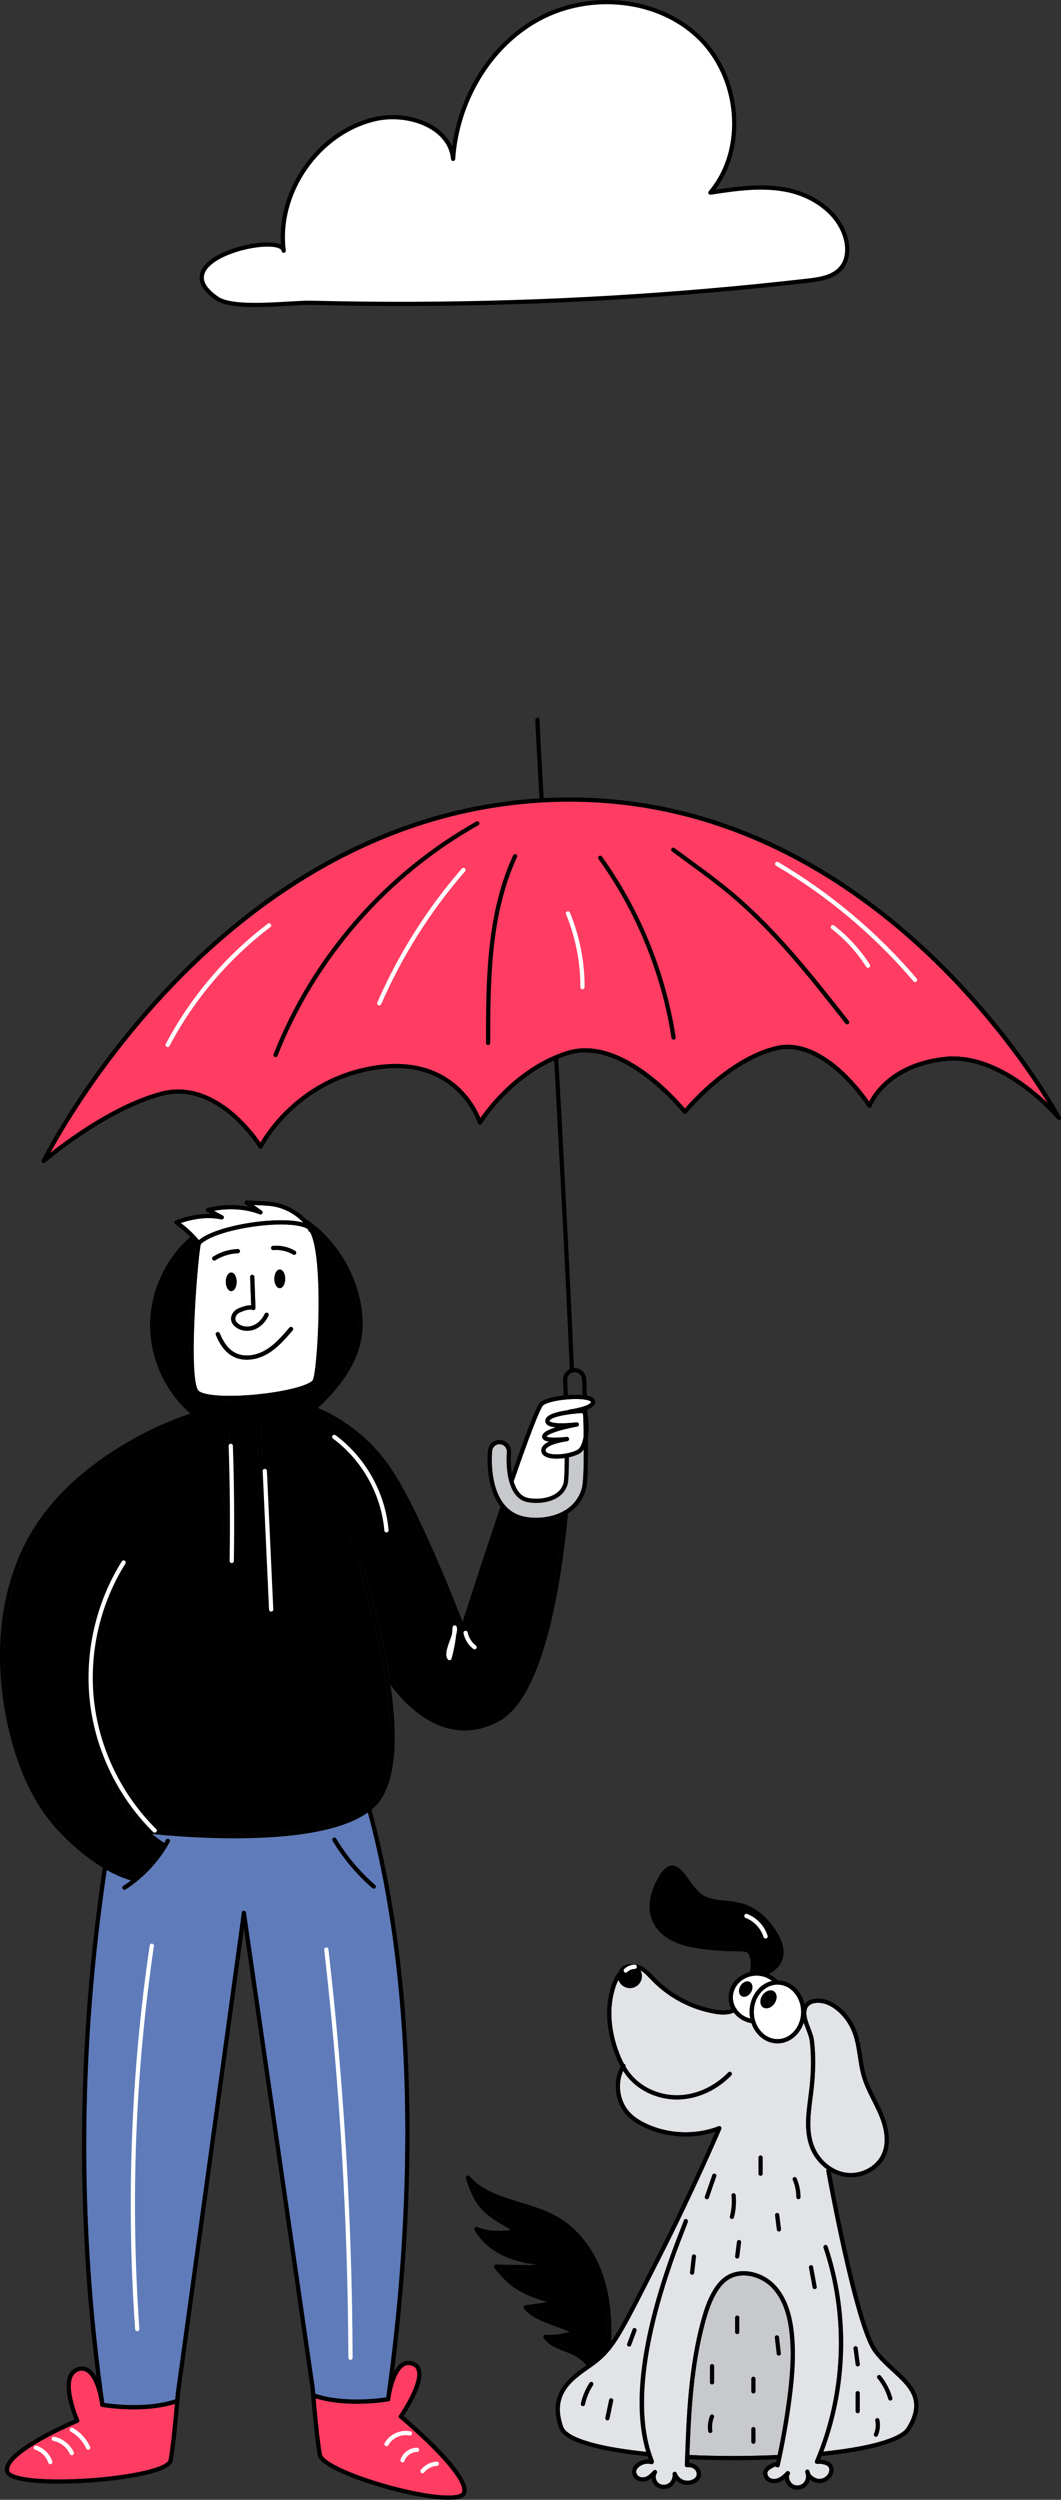 <svg xmlns="http://www.w3.org/2000/svg" id="Layer_2" data-name="Layer 2" viewBox="0 0 501.84 1181.84"><rect x="0" y="0" width="501.84" height="1181.84" fill="#333333" stroke="none"/><defs><style>      .cls-1 {        fill: #ff3c62;      }      .cls-2, .cls-3 {        fill: #fff;      }      .cls-4 {        fill: #e1e3e6;      }      .cls-5 {        fill: #c8c9cc;      }      .cls-6 {        fill: #5f7bba;      }      .cls-3, .cls-7 {        stroke: #000;      }      .cls-3, .cls-7, .cls-8 {        stroke-linecap: round;        stroke-linejoin: round;        stroke-width: 2px;      }      .cls-7, .cls-8 {        fill: none;      }      .cls-8 {        stroke: #fff;      }    </style></defs><g id="Layer_4" data-name="Layer 4"><path class="cls-3" d="m382.23,132.68c5.85-.67,12.34-1.72,15.93-6.39,2.89-3.75,3.09-9.01,1.86-13.58-3.21-11.98-14.94-20.12-27.06-22.75s-24.7-.76-36.96,1.12c17.41-20.72,14-54.79-5.53-73.52-19.53-18.73-51.59-21.49-75.43-8.68-23.83,12.81-38.92,39.24-40.73,66.24-1.47-15.58-21.63-22.34-36.88-18.81-26.98,6.25-46.8,34.77-43.24,62.24-1.17-9.06-58.52,3.98-31.57,22.54,8.15,5.61,34.79,1.82,44.88,2.07,16.09.4,32.19.57,48.28.51,62.29-.23,124.56-3.89,186.44-10.99Z"></path></g><g id="Layer_3" data-name="Layer 3"><g><g><g><g><path class="cls-2" d="m146.61,582.43c-.41-.08-.73-.42-.78-.86-.01-.08-.02-.16-.04-.24h0c-.26-.27-.52-.46-.79-.6-9.5-4.75-42.46.19-50.01,7.44-1.28,4.03-6.24,63.04-1.24,69.14,2.63,3.22,20.58,3.51,37.66.61,10.76-1.83,16.13-4.18,16.67-5.68,2.6-7.14,4.83-59.12-1.47-69.81Zm-28.3,21.29c-.02-.55.41-1.01.96-1.03.55-.06,1.02.41,1.04.96l.53,14.7c.01.35-.15.67-.43.86-.29.2-.65.23-.96.1-1.65-.71-4.96.72-6.04,1.18-1.38.6-2.52,2.33-1.97,3.77.17.46.52.91,1.02,1.35,1.82,1.59,4.71,2,7.21,1.03,2.3-.89,4.31-2.89,5.53-5.48.23-.5.82-.72,1.33-.48.5.23.71.83.48,1.33-1.43,3.05-3.84,5.42-6.62,6.5-1.15.44-2.35.66-3.53.66-2.12,0-4.17-.7-5.71-2.05-.76-.66-1.29-1.38-1.58-2.15-.98-2.57.79-5.34,3.05-6.31,1.91-.83,4.22-1.67,6.18-1.53l-.49-13.41Zm-11.49,2.29c0-2.42,1.14-4.39,2.55-4.39s2.55,1.97,2.55,4.39-1.14,4.4-2.55,4.4-2.55-1.97-2.55-4.4Zm-5.48-10.06c-.33,0-.66-.16-.85-.46-.29-.47-.15-1.09.32-1.38,3.49-2.2,7.52-3.44,11.64-3.6.58-.03,1.02.41,1.04.96.02.55-.41,1.02-.96,1.04-3.78.14-7.46,1.28-10.66,3.29-.17.11-.35.15-.53.15Zm37.06,33.03c-3.37,3.94-7.19,8.41-12.1,11.21-2.63,1.5-6.07,2.65-9.59,2.65-2.33,0-4.7-.51-6.88-1.76-3.21-1.83-5.74-5.09-7.73-9.95-.21-.51.03-1.1.54-1.31.51-.21,1.1.04,1.31.55,1.82,4.44,4.06,7.37,6.87,8.98,4.75,2.72,10.6,1.32,14.49-.9,4.61-2.62,8.14-6.76,11.57-10.77.36-.42.99-.47,1.41-.11.42.36.47.99.11,1.41Zm-8.62-24.38c0-2.43,1.14-4.4,2.55-4.4s2.55,1.97,2.55,4.4-1.14,4.39-2.55,4.39-2.55-1.97-2.55-4.39Zm10.21-11.83c-.18.32-.52.49-.86.49-.17,0-.35-.05-.51-.14-2.78-1.66-6.09-2.41-9.32-2.11-.55.05-1.03-.36-1.09-.91-.05-.55.36-1.03.91-1.08,3.64-.34,7.38.51,10.52,2.38.48.28.63.9.35,1.37Z"></path><path class="cls-2" d="m143.43,578.02c-12.09-3.39-41.1,1.27-49.36,8.3-2.53-3-5.39-5.72-8.53-8.09,6.7-2.33,13.57-2.96,19.11-1.72.49.12.99-.15,1.16-.62.18-.47-.02-1-.47-1.23l-4.14-2.21c7.51-1.4,15.57-.8,21.61,1.67.47.19,1.01,0,1.26-.44.24-.44.12-1-.29-1.3l-3.77-2.71,3.61.18c1.73.08,3.53.17,5.24.43,5.56.85,10.76,3.63,14.57,7.74Z"></path></g><path d="m134.88,604.6c0,2.42-1.14,4.39-2.55,4.39s-2.55-1.97-2.55-4.39,1.14-4.4,2.55-4.4,2.55,1.97,2.55,4.4Z"></path><path d="m111.92,606.01c0,2.43-1.14,4.4-2.55,4.4s-2.55-1.97-2.55-4.4,1.14-4.39,2.55-4.39,2.55,1.97,2.55,4.39Z"></path><path class="cls-2" d="m276.07,679.04h0c-.53,3.3-1.59,5.62-2.9,6.38-1.18.69-3.08,1.32-5.22,1.73-.02,0-.04,0-.06.01-4.23.78-8.2.51-9.47-.64-.29-.26-.41-.54-.37-.92.11-1.3,2.84-3.1,10.19-4.25.01,0,.03,0,.04,0h.02c.47-.08.83-.49.83-.99s-.37-.91-.85-.98c-.05-.01-.1-.02-.16-.02h-.04s-.06,0-.09.01c-.04,0-.08,0-.11.01-6.35.62-8.86.16-9.42-.22.22-.35,1.6-1.81,9.74-3.72.02,0,.04,0,.05-.01,2.31-.54,4.22-.89,4.76-.99.53-.09.84-.58.76-1.12-.07-.53-.61-.9-1.14-.84-.62.06-2.46.27-4.65.37h-.05c-6.57.31-7.79-.7-7.97-.91-.04-.06-.06-.09-.04-.19.35-1.76,8.22-3.31,15.54-3.7.12.22.26.57.41,1.12.08,3.16.16,6.53.2,9.88Z"></path><path class="cls-1" d="m495.56,521.49c-9.41-9.06-28.6-24.25-49.27-21.78-23.88,2.87-32.75,16.24-35.2,21.06-4.54-6.55-23.27-31.26-44.29-26.14-20.99,5.12-38.89,24.85-42.84,29.46-4.89-5.83-31-35.1-55.87-27.17-1.82.58-3.59,1.24-5.3,1.96-.01,0-.02.01-.03.01-.07.03-.14.06-.21.09-19.43,8.23-31.72,24.39-35.31,29.6-2.9-6.86-15.26-29.81-49.14-24.89-34.32,4.97-51.16,30.11-54.92,36.49-4.28-6.19-22.95-30.57-47.24-24-21.28,5.76-43.43,22-52.13,28.85,6.31-11.56,25.71-44.69,57.55-78.05,35.81-37.52,95.09-82.95,174.84-87.59.02,0,.04-.01.06,0,.84-.06,1.69-.1,2.54-.14,3.53-.17,7.01-.25,10.46-.25,75.86,0,133.42,38.85,168.9,72.29,29.81,28.09,49.24,56.95,57.4,70.2Z"></path><g><path class="cls-2" d="m279.5,662.69c.1.42-.62,1.22-2.95,2.07-.06.01-.12.03-.18.06-3.04,1.05-6.94,1.56-6.98,1.57-.22.03-.4.12-.55.26h-.01c-4.92.68-10.33,2.03-10.87,4.69-.14.71.03,1.36.49,1.89.3.36,1.06,1.24,4.47,1.56-5.38,1.68-6.34,3.09-6.48,4.19-.07.55.11,1.09.51,1.5.27.27.78.8,2.81,1.05-2.34,1.07-3.58,2.37-3.71,3.91-.08.99.27,1.88,1.03,2.56,1.29,1.17,3.67,1.59,6.19,1.59,1.29,0,2.61-.11,3.84-.28-.04,9.16-.42,11.43-.57,11.97-2.32,7.48-12.34,7.88-16.83,6.9-3.16-.68-5.43-3.31-6.76-7.83,10.65-30.79,13.31-35.4,13.95-35.95,1.6-1.21,5.78-2.28,10.67-2.74.03,0,.06-.01.09-.01h.05c3.26-.32,6.44-.31,8.71.01.02,0,.04.01.06.01,2.67.37,3.02,1.01,3.02,1.02Z"></path><path class="cls-5" d="m276.12,685.15c.03,12.63-.5,17.23-.98,18.79-1.36,4.37-4.03,7.78-7.95,10.14-.01.01-.02.01-.03.02,0,0-.01,0-.01.01-.01,0-.01.01-.02.01-3.71,2.22-8.51,3.45-13.56,3.45-1.98,0-3.97-.2-5.76-.59-3.7-.8-6.79-2.65-9.17-5.52-.02-.02-.03-.04-.05-.06-7.39-8.96-5.87-24.8-5.8-25.47.19-1.92,1.91-3.32,3.83-3.14,1.91.21,3.32,1.93,3.12,3.86,0,.07-.65,7.39,1.18,13.89,0,.03,0,.05.02.07.01.04.02.08.04.12.15.35.51.6.92.6.45,0,.83-.29.95-.7.03-.09.07-.19.1-.28,1.33,4.52,3.6,7.15,6.76,7.83,4.49.98,14.51.58,16.83-6.9.15-.54.53-2.81.57-11.97.4-.06.8-.13,1.18-.2.28-.05.55-.11.82-.17,2.06-.44,3.85-1.07,5.07-1.8.78-.45,1.42-1.16,1.94-1.99Z"></path></g><path d="m253.57,719.57c-2.14,0-4.22-.21-6.18-.63-3.57-.77-6.62-2.42-9.11-4.92-9.2,27.21-18.35,55.81-18.45,56.1-.13.4-.5.68-.92.69h-.03c-.42,0-.79-.26-.94-.65-.19-.52-19.78-52.31-34.29-74.26-14.39-21.76-35.25-28.88-35.45-28.95-.34-.11-.6-.4-.67-.75-.07-.34.05-.71.31-.94,13.16-11.85,20.18-23.39,21.49-35.28.43-3.97.22-8.35-.62-13.03-2.5-13.93-9.83-26.57-20.38-35.39,7.46,13.22,3.48,66.26,1.63,71.36-1.23,3.41-10.59,5.67-18.22,6.97-6.94,1.18-15.73,2.06-23.31,2.06s-14.22-.92-16.23-3.37c-3.08-3.77-2.84-22.68-2.09-37.88.42-8.33,1.73-27.36,2.9-32.54-.53-.64-1.06-1.27-1.63-1.88-11.77,10.19-18.64,25.51-18.4,41.1.25,15.77,7.76,31.05,20.1,40.87.43.34.5.97.16,1.4-.2.25-.49.38-.78.38-.22,0-.44-.07-.62-.22-.01-.01-.02-.02-.03-.02-.05.03-.12.06-.18.08-14.3,4.76-27.86,11.49-40.3,20-13.86,9.48-24.79,20.22-32.5,31.94-16.38,24.89-21.07,59.45-12.88,94.83,3.88,16.74,9.64,30.13,17.59,40.91,8.88,12.03,26.03,26.56,40.42,29.91,4.97-4.1,9.27-8.99,12.7-14.45-23.37-14.8-32.41-45.24-33.07-68.96-.82-29.14,10.53-56.98,19.13-75.38.24-.5.83-.71,1.33-.48.5.24.72.83.49,1.33-8.52,18.22-19.76,45.76-18.95,74.47.56,20.16,7.27,45.27,23.91,60.94.17-.1.37-.14.58-.11.91.11,90.7,10.58,108.29-15.07,19.8-28.88-13.39-124.01-13.73-124.96-.18-.52.09-1.1.61-1.28.52-.18,1.1.09,1.28.61.81,2.31,12.26,35.1,17.55,67.88,1.15,1.84,6.34,9.74,14.34,15.98,11.99,9.36,24.31,10.71,36.61,4.03,20.24-10.99,28.39-63.57,31.5-95.28-3.74,1.84-8.27,2.84-12.96,2.84Zm-145.99,9.9c-.01.55-.45.98-1,.98h-.01c-.56,0-1-.46-.99-1.01l.86-56.98c.01-.55.46-.96,1.02-.98.55.01.99.46.98,1.01l-.86,56.98Zm15.81-13.47h-.02c-.55,0-.99-.43-1-.98l-.94-43.36c0-.56.43-1.01.98-1.03.52-.03,1.01.43,1.02.98l.94,43.37c.01.55-.43,1.01-.98,1.02Z"></path><path class="cls-1" d="m82.73,1136.49c-.6,7.05-1.8,19.98-2.98,26.49-.81,4.5-27.48,9.25-51.88,9.25-15.74,0-23.16-2.08-23.54-4.14-1.13-6.24,19.38-17.24,32.57-22.71.25-.11.44-.3.54-.55.1-.25.1-.53-.01-.78-.06-.14-5.97-13.75-3.21-20.2.59-1.36,1.51-2.26,2.83-2.74,1.43-.52,2.7-.42,3.88.31,4.19,2.58,5.93,11.84,6.38,14.74.04.3.08.6.12.9.05.37.31.69.68.81.05.02.09.03.14.04h.02c.56.1,6.88,1.18,15.01,1.18,6.01,0,13.02-.59,19.45-2.6Z"></path><g><path class="cls-6" d="m182.74,1132.99c-.02.15-.04.29-.07.42-3.66.55-20.32,2.69-33.55-1.71-.01,0-.03-.01-.04-.01-.15-1.68-.23-2.72-.23-2.78l-32.54-224.69c-.08-.55-.59-.94-1.13-.85-.55.08-.93.59-.85,1.13l.03.18s-.03.07-.03.11l-31.19,226.83c0,.05-.08,1.06-.22,2.71-.01,0-.03,0-.04.01-13.24,4.41-29.92,2.26-33.56,1.71-.03-.12-.05-.26-.07-.41-11.68-83.07-11.26-167.72,1.24-251.59,3.86,2.19,7.75,3.92,11.5,4.97-1.18.91-2.41,1.77-3.66,2.58-.47.3-.6.92-.3,1.38.19.3.51.46.84.46.19,0,.38-.06.54-.16,8.69-5.62,15.9-13.4,20.85-22.47.27-.49.09-1.1-.4-1.36-.48-.26-1.09-.09-1.35.4-.27.49-.54.97-.83,1.45-2.05-1.3-3.99-2.73-5.81-4.27,5.55.6,21.22,2.09,39.11,2.09,22.83,0,49.29-2.43,63.01-12.26,27.11,101.09,17.23,215.9,8.75,276.13Z"></path><path class="cls-1" d="m218.65,1178.01c-.21,1.14-2.66,1.83-6.55,1.83-18.42,0-58.7-13.12-59.86-19.5-1.18-6.51-2.38-19.42-2.98-26.5,6.43,2.02,13.44,2.6,19.46,2.6,7.96,0,14.17-1.03,14.97-1.17.03,0,.05-.01.06-.01.02,0,.04-.01.06-.02.04,0,.08-.02.11-.03.06-.02.11-.05.16-.08s.1-.06.14-.1c.13-.11.23-.26.29-.42.02-.05.03-.11.04-.17t.01-.02c.05-.3.09-.6.13-.91.45-2.9,2.18-12.15,6.38-14.74,1.18-.73,2.45-.83,3.88-.31,1.11.41,1.82,1.13,2.16,2.21,1.66,5.25-5.46,17.1-8.34,21.23-.3.42-.22,1.01.18,1.34,8.7,7.23,31.01,27.57,29.7,34.77Z"></path></g></g><g><path class="cls-7" d="m256.2,378.39c-1.3-23.13-2.09-37.67-1.98-38.13"></path><g><g><path class="cls-7" d="m94.17,587.58c7.77-7.77,41.74-12.52,51.28-7.75s5.96,66.19,3.58,72.75c-2.39,6.56-50.68,11.93-56.05,5.37-5.37-6.56,0-69.17,1.19-70.36Z"></path><path class="cls-7" d="m146.83,581.46c-.1-.88-.62-1.66-1.17-2.36-4.04-5.22-10.12-8.8-16.65-9.8-1.77-.27-3.56-.36-5.35-.45-2.33-.11-4.65-.23-6.98-.34,2.17,1.56,4.34,3.12,6.51,4.68-7.47-3.06-17.03-3.13-24.85-1.13,2.18,1.16,4.36,2.32,6.54,3.48-6.9-1.55-14.84-.2-21.42,2.4,3.87,2.72,7.37,5.98,10.37,9.64"></path><path class="cls-7" d="m119.31,603.69c.18,4.9.36,9.8.53,14.7-1.9-.82-4.93.37-6.83,1.19-1.9.82-3.24,3.1-2.51,5.04.26.69.75,1.27,1.3,1.76,2.2,1.91,5.51,2.26,8.23,1.21,2.72-1.05,4.83-3.35,6.07-5.99"></path><path class="cls-7" d="m103.03,630.75c1.54,3.76,3.78,7.45,7.3,9.47,4.7,2.69,10.78,1.78,15.48-.9,4.7-2.68,8.31-6.88,11.83-10.99"></path></g><ellipse cx="132.33" cy="604.6" rx="2.55" ry="4.39"></ellipse><ellipse cx="109.37" cy="606.01" rx="2.55" ry="4.39"></ellipse><path class="cls-7" d="m101.34,594.96c3.33-2.09,7.22-3.29,11.15-3.45"></path><path class="cls-7" d="m129.21,590.01c3.43-.32,6.96.48,9.92,2.25"></path><path class="cls-7" d="m91.16,585.15c-12.19,10.33-19.42,26.27-19.17,42.25.25,15.98,7.97,31.68,20.47,41.63"></path><path class="cls-7" d="m144.68,577.52c13.12,9.03,22.2,23.58,25.01,39.25.79,4.39,1.11,8.89.63,13.32-1.56,14.24-11.16,26.32-21.81,35.91,0,0,21.23,7.05,35.97,29.35,14.74,22.3,34.4,74.46,34.4,74.46,0,0,9.5-29.7,18.99-57.71"></path><path class="cls-7" d="m241.9,700.34h0c6.67-19.31,12.65-35.42,14.4-36.74,1.96-1.48,6.61-2.52,11.32-2.95,3.27-.31,6.56-.32,9,.03,2.17.3,3.66.89,3.86,1.79.31,1.4-1.48,2.47-3.7,3.26-3.19,1.12-7.26,1.65-7.26,1.65"></path><path class="cls-7" d="m91.32,668.92c-14.36,4.78-28.06,11.57-40.55,20.12-12.72,8.71-24.29,19.34-32.77,32.22-18.17,27.62-20.48,63.39-13.02,95.6,3.4,14.7,8.8,29.14,17.76,41.28s26.47,27,41.18,30.34"></path><path class="cls-7" d="m77.91,872.61c-22.18-13.58-32.59-42.6-33.32-68.59-.73-26,8.03-51.36,19.04-74.92"></path><path class="cls-7" d="m58.87,892.44c8.53-5.52,15.65-13.19,20.51-22.11"></path><path class="cls-7" d="m277.07,679.13v.02c-.52,3.22-1.6,6.09-3.39,7.13-1.34.79-3.38,1.44-5.57,1.85-5.22.97-11.33.59-11.06-2.61.25-2.96,6.64-4.47,11.03-5.16.02,0,.03-.01.05-.01h-.05c-4.45.44-10.9.74-10.65-1.25.24-1.87,6.12-3.6,10.56-4.64,2.41-.57,4.39-.93,4.84-1.01-.46.05-2.48.28-4.85.39-4.2.2-9.5,0-9.04-2.3.76-3.78,17.01-4.53,17.01-4.53.37.37.68,1.07.92,1.99.65,2.46.78,6.52.2,10.13Z"></path><path class="cls-7" d="m182.97,792.11s21.92,37.41,52.54,20.78c20.85-11.33,29.08-64.93,32.2-97.95"></path><path class="cls-7" d="m165.59,724.46s33.93,96.22,13.61,125.86c-18.14,26.46-109.23,15.5-109.23,15.5"></path><path class="cls-7" d="m20.65,548.9s80.5-163.28,238.11-170.65c157.61-7.37,242.08,150.24,242.08,150.24,0,0-26.08-31.18-54.43-27.78-28.35,3.4-35.15,22.11-35.15,22.11,0,0-20.98-32.88-44.22-27.21-23.24,5.67-43.09,30.05-43.09,30.05,0,0-28.91-36.28-55.56-27.78-26.65,8.5-41.39,32.88-41.39,32.88,0,0-9.64-31.75-48.76-26.08s-54.99,37.42-54.99,37.42c0,0-19.84-32.31-47.06-24.94-27.21,7.37-55.56,31.75-55.56,31.75Z"></path><g><path class="cls-7" d="m267.62,660.65c-.1-2.76-.2-5.51-.32-8.19-.09-2.11,1.28-3.94,3.22-4.5.34-.11.71-.17,1.08-.19,2.46-.12,4.58,1.82,4.69,4.3.05,1.11.18,4.3.33,8.61"></path><line class="cls-7" x1="268.08" y1="680.36" x2="268.08" y2="680.35"></line><path class="cls-7" d="m276.78,665.73c.03,1.06.06,2.15.09,3.27.08,3.24.16,6.7.2,10.13v.02c.15,11.03.01,21.89-.98,25.09-1.55,5.01-4.65,8.45-8.38,10.7-4.33,2.62-9.52,3.63-14.14,3.63-2.17,0-4.2-.23-5.97-.61-4.27-.92-7.42-3.08-9.73-5.86-7.69-9.24-6.17-25.39-6.08-26.27.25-2.48,2.46-4.27,4.93-4.03,2.47.26,4.27,2.46,4.02,4.94-.01.11-.62,7.34,1.16,13.59h0c1.18,4.19,3.42,7.93,7.6,8.83,4.78,1.04,15.47.54,17.99-7.58.42-1.43.61-6.5.62-13.45"></path><path class="cls-7" d="m267.99,674.46c-.01-.2-.01-.41-.01-.62"></path></g><path class="cls-7" d="m270.52,647.96c-1.77-41.69-4.64-96.4-7.48-148.11"></path><path class="cls-7" d="m107.44,672.48c-.29,18.99-.57,37.98-.86,56.98"></path><path class="cls-7" d="m122.43,671.64c.31,14.46.62,28.91.94,43.37"></path><g><path class="cls-7" d="m49.56,883.57c-12.58,84.15-13.09,169.1-1.13,253.35,0,0-2.36-20.15-11.72-16.75s-.19,24.28-.19,24.28c0,0-34.87,14.46-33.17,23.81s75.69,4.25,77.39-5.1,3.4-31.46,3.4-31.46l31.18-226.77"></path><path class="cls-7" d="m48.43,1136.92s19.46,3.47,34.77-1.63"></path></g><g><path class="cls-7" d="m174.85,856.17c23.81,88.44,20.69,193.86,8.73,278.1,0,0,2.36-20.15,11.72-16.75,9.35,3.4-5.7,24.94-5.7,24.94,0,0,31.75,26.36,30.05,35.72-1.7,9.35-66.67-8.31-68.38-17.67s-3.4-31.46-3.4-31.46l-32.54-224.69"></path><path class="cls-7" d="m183.58,1134.28s-19.46,3.47-34.77-1.63"></path></g></g></g></g><path class="cls-8" d="m58.46,738.71c-12.21,19.46-17.57,43.13-14.92,65.95s13.28,44.64,29.63,60.78"></path><path class="cls-8" d="m109.15,683.56c.61,18.13.76,36.27.45,54.41"></path><path class="cls-8" d="m125.25,695.43c1,21.83,2.01,43.67,3.01,65.5"></path><path class="cls-8" d="m71.8,919.89c-8.83,59.93-11.14,120.81-6.88,181.24"></path><path class="cls-8" d="m154.35,921.7c7.36,64.06,11.18,128.52,11.43,192.99"></path><path class="cls-8" d="m16.96,1157.22c3.17,1.02,5.79,3.62,6.83,6.79"></path><path class="cls-8" d="m25.45,1153.02c3.69.73,6.96,3.32,8.51,6.75"></path><path class="cls-8" d="m33.95,1148.74c3.39,1.89,6.15,4.89,7.75,8.43"></path><path class="cls-8" d="m182.81,1155.52c2.1-3.79,6.79-5.94,11.03-5.07"></path><path class="cls-8" d="m190.39,1163.15c.94-2.86,3.85-4.95,6.86-4.93"></path><path class="cls-8" d="m199.84,1168.3c1.61-2.06,4.15-3.37,6.76-3.5"></path><path class="cls-7" d="m158.17,869.75c4.98,8.32,11.3,15.83,18.62,22.18"></path><path class="cls-8" d="m158.1,679.32c13.98,10.34,23.22,26.86,24.69,44.19"></path><path class="cls-8" d="m212.59,783.9c1.33-4.72,2.16-9.58,2.48-14.47.93,3.58-4.64,11.47-2.48,14.47Z"></path><path class="cls-8" d="m220.22,771.98c.55,2.67,2.09,5.13,4.25,6.79"></path><path class="cls-7" d="m225.77,389.28c-43.08,24.14-77.41,63.53-95.43,109.5"></path><path class="cls-7" d="m243.63,404.78c-12.55,27.24-12.77,58.32-12.76,88.3"></path><path class="cls-7" d="m283.89,405.53c18.02,25.09,30.01,54.48,34.71,85.01"></path><path class="cls-7" d="m318.44,401.74c8.8,6.53,17.81,12.8,26.25,19.79,21.44,17.76,38.8,39.85,55.99,61.76"></path><path class="cls-8" d="m367.58,408.43c24.59,14.5,46.74,33.12,65.24,54.85"></path><path class="cls-8" d="m393.92,438.33c6.54,5.07,12.2,11.27,16.65,18.24"></path><path class="cls-8" d="m219.21,411.29c-16.38,18.83-29.86,40.18-39.83,63.05"></path><path class="cls-8" d="m268.65,431.84c4.54,11.02,6.89,22.94,6.86,34.86"></path><path class="cls-8" d="m127.3,437.49c-19.86,15.06-36.37,34.5-48.01,56.54"></path></g></g><g id="Layer_2-2" data-name="Layer 2"><g><g><g><path class="cls-2" d="m367.74,938.27c-6.17,0-11.19,5.78-11.19,12.89,0,1.42.2,2.79.57,4.07,1.49,5.12,5.69,8.82,10.62,8.82,6.17,0,11.19-5.79,11.19-12.89s-5.02-12.89-11.19-12.89Zm-1.45,8.87c-1.43,2.06-3.84,2.86-5.38,1.79-1.55-1.07-1.64-3.6-.22-5.66,1.43-2.06,3.84-2.87,5.38-1.8,1.55,1.07,1.64,3.61.22,5.67Z"></path><path d="m366.29,947.14c-1.43,2.06-3.84,2.86-5.38,1.79-1.55-1.07-1.64-3.6-.22-5.66,1.43-2.06,3.84-2.87,5.38-1.8,1.55,1.07,1.64,3.61.22,5.67Z"></path><path d="m355.23,941.83c-1.07,1.85-3.06,2.7-4.44,1.9-1.39-.8-1.65-2.95-.58-4.79,1.07-1.85,3.05-2.7,4.44-1.9,1.39.8,1.64,2.95.58,4.79Z"></path><path class="cls-2" d="m365.16,936.55c-2.03-1.63-4.61-2.54-7.34-2.54-6.17,0-11.19,4.64-11.19,10.34,0,1.82.52,3.54,1.43,5.04.09.07.16.15.22.25.05.08.08.17.11.25h0c1.46,2.14,3.74,3.75,6.46,4.43-.2-1.02-.3-2.08-.3-3.16,0-7.22,4.57-13.25,10.61-14.61Zm-9.93,5.28c-1.07,1.85-3.06,2.7-4.44,1.9-1.39-.8-1.65-2.95-.58-4.79,1.07-1.85,3.05-2.7,4.44-1.9,1.39.8,1.64,2.95.58,4.79Z"></path><path d="m303.14,936.51c-1.24,2.86-4.57,4.19-7.44,2.95-1.57-.67-2.67-1.96-3.16-3.46-.37-1.18-.37-2.49.11-3.73.02-.08.05-.17.09-.25,1.08-2.52,3.77-3.84,6.36-3.3.37.08.73.2,1.08.35,1.19.51,2.12,1.39,2.7,2.44.83,1.49.98,3.32.26,5Z"></path><path class="cls-4" d="m417.15,1018.23c-2.64,6.06-9.86,9.93-16.78,9-6.63-.89-12.63-5.78-15.28-12.46-2.81-7.09-1.78-15.09-.79-22.83.2-1.59.41-3.17.58-4.74.87-8.05.92-15.55.14-22.29-.23-2.04-1.04-4.15-1.82-6.19-1.07-2.8-2.17-5.69-1.72-8.24.23-1.31.93-2.28,2.07-2.88.96-.51,2.12-.72,3.31-.72,1.7,0,3.47.43,4.8,1.03,4.72,2.14,8.93,6.74,11.27,12.32,1.61,3.83,2.23,7.89,2.88,12.19.49,3.2,1,6.51,1.95,9.68,1.18,3.94,3.04,7.64,4.84,11.22,1.1,2.19,2.24,4.45,3.19,6.72,2.09,4.94,4.01,12.11,1.36,18.19Z"></path><path d="m368.24,925.51c-.69,2.25-2.23,3.82-3.61,4.82-1.37,1-2.59,1.45-2.61,1.46-.32.11-.55.37-.63.68-1.15-.3-2.35-.46-3.57-.46-.36,0-.72.01-1.07.04.35-1.65.79-5.12-.55-8.48-1.19-2.95-3.58-2.99-8.36-3.05-3.83-.06-9.63-.14-18.49-1.53-9.38-1.48-15.81-5.24-18.58-10.88-2.57-5.22-1.88-11.74,2.01-18.84,1.87-3.42,3.58-5.21,5.06-5.31,2.01-.12,4.15,2.81,6.43,5.92,2.12,2.9,4.52,6.19,7.52,7.99,3.16,1.89,6.71,2.24,10.47,2.61,6.72.66,14.34,1.41,21.84,11.58,3.87,5.25,5.26,9.78,4.14,13.45Z"></path><path class="cls-5" d="m372.32,1134.44c-1.16,8.76-2.66,17.55-4.5,26.21-13.71.63-28.1.64-41.73.01.69-19.94,1.79-42.04,7.48-62.96,1.24-4.53,2.88-9.77,5.69-14.28,1.5-2.39,3.07-4.15,4.81-5.37,6.45-4.54,15.87-1.77,20.9,3.39,4.71,4.84,7.5,11.95,8.53,21.74,1.15,10.97.05,21.96-1.18,31.26Z"></path><g><path class="cls-4" d="m428.97,1147.65c-2.99,4.91-17.36,9.05-39.53,11.4,11.69-30.79,12.47-65.83,2-97.02-.17-.53-.74-.81-1.26-.63-.53.17-.81.74-.63,1.26,10.49,31.28,9.52,66.47-2.57,97.19-.47,1.2-.96,2.39-1.47,3.58-.14.33-.09.7.11.98.21.29.55.45.9.41,1.18-.11,2.39.02,3.52.37.84.25,1.41.59,1.76,1.01.79.96.48,2.57-.22,3.59-1.02,1.51-2.91,2.37-4.6,2.1-1.44-.23-3.15-1.3-3.82-2.54-.08-.41-.2-.8-.36-1.19-.19-.46-.68-.71-1.16-.59-.48.11-.8.56-.76,1.06.04.45.16.89.35,1.32.22,1.47-.26,3.04-1.3,4.02-1.32,1.23-3.47,1.44-4.91.46-1.4-.96-2.37-3.21-1.51-4.69.26-.44.14-1-.27-1.3-.4-.31-.97-.26-1.32.11-1.06,1.13-2.23,2.26-3.61,2.9-1.39.66-2.87.7-3.95.12-1.1-.59-1.68-1.98-1.25-2.97.35-.78,1.23-1.32,1.97-1.7l.4-.22c.72-.39,1.38-.73,1.55-.52.25.29.64.41,1,.32.37-.09.65-.38.74-.75,2.3-10.21,4.16-20.65,5.53-31.03,1.25-9.42,2.36-20.55,1.19-31.73-1.08-10.25-4.05-17.74-9.08-22.92-5.73-5.89-16.08-8.85-23.49-3.64-1.96,1.38-3.71,3.33-5.35,5.95-2.96,4.72-4.66,10.14-5.93,14.81-5.84,21.44-6.89,44-7.57,64.28-.01.04-.02.08-.02.12,0,.05,0,.1.01.14-.04,1.25-.08,2.48-.12,3.71-.01.29.11.57.32.77.22.19.5.29.8.25,1.41-.17,2.82.27,3.67,1.16.86.91,1.08,2.37.49,3.32-.23.38-.59.72-1.09,1.04-1.37.87-3.18,1.08-4.72.55-1.58-.55-2.8-1.74-3.33-3.25-.17-.49-.68-.76-1.17-.65-.5.12-.83.6-.77,1.1.22,1.75-.63,3.58-2.07,4.46-1.46.89-3.49.73-4.71-.37-1.25-1.13-1.59-3.2-.73-4.52.28-.43.19-1.01-.22-1.33-.4-.32-.98-.28-1.34.09l-.31.32c-.94.98-1.82,1.89-2.91,2.42-1.19.58-2.59.59-3.58.02-1.02-.59-1.59-1.85-1.29-2.86.15-.48.48-.97,1.01-1.46,1.56-1.47,3.91-2.07,5.99-1.53.54.14,1.08-.18,1.22-.72.05-.19.04-.38-.01-.55.04-.19.03-.39-.05-.58-6.49-16.12-9.19-48.1,14.78-108.94,1.29-3.26,1.45-3.69,1.45-4.07,0-.56-.45-1-1-1-.51,0-.94.39-.99.89-.09.33-.66,1.78-1.32,3.45-18.22,46.23-23.73,81.75-16.42,105.74-23.17-2.41-37.46-6.73-39.29-11.91-5.3-15.04,4-21.61,12.21-27.41.3-.21.6-.42.89-.63,1.52-1.07,2.94-2.12,4.18-3.18,1.78-1.53,3.37-3.14,4.93-5.08t.01,0c.07-.06.12-.13.17-.21,5-6.24,9.86-15.8,20.12-36l3.36-6.62c16.27-31.98,28.82-61.28,28.94-61.57.16-.37.08-.8-.2-1.09-.28-.29-.7-.38-1.08-.24-10.84,4.19-23.6,3.74-34.13-1.19-3.29-1.54-5.82-3.26-7.74-5.26-4.91-5.16-6.15-13.31-3.24-19.74.63,1,1.3,1.93,2,2.8,5.43,6.7,14.31,10.75,23.4,10.75.41,0,.82-.01,1.23-.03,8.92-.36,17.85-4.51,24.5-11.39.38-.39.37-1.03-.03-1.41-.4-.38-1.03-.37-1.41.02-6.29,6.51-14.73,10.44-23.15,10.78-8.88.38-17.7-3.46-22.99-9.98-.88-1.08-1.7-2.28-2.48-3.61.14-.42-.03-.9-.42-1.14-.09-.06-.18-.1-.28-.11-.86-1.63-1.67-3.43-2.43-5.44-4.08-10.81-4.64-21.8-1.57-30.93.43-1.27.89-2.38,1.4-3.34.49,1.5,1.59,2.79,3.16,3.46,2.87,1.24,6.2-.09,7.44-2.95.72-1.68.57-3.51-.26-5,1.7.93,3.2,2.51,4.66,4.04l.6.62c7.92,8.24,18.48,13.86,29.73,15.83,2.75.48,6.19.83,9.18-.54,1.94,2.58,4.91,4.44,8.38,5.03,1.9,5.58,6.7,9.56,12.31,9.56s10.59-4.12,12.42-9.87c.35,1.09.76,2.18,1.17,3.25.77,2.01,1.5,3.91,1.71,5.71.76,6.6.71,13.95-.15,21.84-.17,1.56-.37,3.13-.57,4.71-1.03,7.99-2.09,16.25.91,23.82,1.63,4.12,4.44,7.62,7.88,10.08-.21.22-.32.53-.26.86.53,2.97,13.18,72.94,22.28,85.45,2.55,3.5,5.75,6.43,8.84,9.27,7.95,7.29,14.81,13.59,7,26.48Z"></path><path d="m286.91,1109.83c-1.46,1.79-2.94,3.29-4.58,4.7-.98.84-2.11,1.68-3.32,2.55-1.87-2.2-4.16-4.02-6.65-5.31-1.51-.78-3.13-1.41-4.7-2.02-2.78-1.07-5.44-2.09-7.4-3.87,4.26-.08,8.52-.96,12.45-2.57.38-.16.63-.53.62-.94,0-.41-.26-.78-.65-.92-2.25-.85-4.5-1.7-6.75-2.55l-4.96-1.87c-3.33-1.25-7.36-2.76-10.26-5.44,1.94-.27,3.92-.57,5.85-.86,2.49-.38,5.06-.77,7.49-1.07.48-.06.85-.45.88-.93.03-.48-.28-.91-.74-1.03-6.89-1.83-14.7-3.89-20.75-8.48-2.54-1.93-4.72-4.24-6.69-6.57l11.64.2c4.73.09,9.42-.53,12.82-1.7.45-.16.73-.61.66-1.09-.07-.47-.46-.83-.94-.85-8.31-.37-14.4-1.47-19.75-3.58-5.7-2.24-10.38-5.73-13.46-9.97,5,1.39,11.22,1.39,17.23-.06.4-.1.71-.44.75-.86.05-.42-.16-.82-.54-1.01-2.9-1.47-5.78-3.11-8.54-4.86-2.99-1.89-6.06-4.04-8.37-6.95-1.78-2.24-3.32-5.14-4.68-8.81,6.16,5.2,14.17,7.64,21.96,10.02,5.85,1.79,11.9,3.64,17.12,6.62,9.26,5.3,16.58,14.67,20.61,26.37,3.27,9.53,4.47,20.56,3.65,33.71Z"></path></g></g><g><ellipse class="cls-7" cx="367.74" cy="951.16" rx="12.19" ry="13.89"></ellipse><ellipse cx="363.48" cy="945.21" rx="4.54" ry="3.4" transform="translate(-620.55 706.04) rotate(-55.3)"></ellipse><path class="cls-7" d="m356.19,955.6c-5.96-.74-10.56-5.49-10.56-11.24,0-6.26,5.46-11.34,12.19-11.34,3.85,0,7.29,1.67,9.53,4.26"></path><ellipse cx="352.71" cy="940.39" rx="3.86" ry="2.9" transform="translate(-638.04 775.65) rotate(-60)"></ellipse><path class="cls-7" d="m347.42,950.16c-2.76,1.64-6.22,1.42-9.38.86-11.04-1.94-21.42-7.46-29.19-15.54-2.39-2.48-4.87-5.38-8.29-5.76-2.5-.28-5.01.93-6.76,2.75-1.75,1.82-2.82,4.17-3.63,6.56-3.42,10.2-2.21,21.54,1.59,31.6,1.43,3.77,3.22,7.45,5.77,10.58,5.66,6.97,14.84,10.71,23.81,10.35,8.97-.36,17.59-4.63,23.82-11.08"></path><path class="cls-7" d="m391.83,1026.28s13.04,72.57,22.11,85.04c9.08,12.47,27.22,18.14,15.88,36.85-3.55,5.85-20.33,9.88-41.91,12.05"></path><path class="cls-7" d="m307.06,1160.33c-22.37-2.21-39.43-6.44-41.65-12.73-6.8-19.27,9.64-25.51,17.57-32.31,7.94-6.81,11.91-15.31,28.35-47.62,16.44-32.32,28.91-61.51,28.91-61.51-11.16,4.31-24.08,3.86-34.91-1.22-2.96-1.38-5.79-3.12-8.05-5.48-5.66-5.95-6.7-15.79-2.39-22.78"></path><path class="cls-7" d="m325.05,1161.62c14.17.68,29.32.68,43.59,0"></path><ellipse cx="297.93" cy="934.27" rx="5.66" ry="5.66" transform="translate(-677.93 837.82) rotate(-66.67)"></ellipse><path class="cls-7" d="m403.85,959.84c2.91,6.93,2.7,14.77,4.86,21.97,1.87,6.25,5.47,11.83,8,17.84,2.53,6.01,3.96,13,1.35,18.98-2.9,6.64-10.65,10.54-17.83,9.58-7.18-.96-13.4-6.35-16.07-13.08-3.49-8.79-1.3-18.65-.27-28.05.79-7.28.99-14.78.15-22.07-.54-4.71-4.38-9.95-3.53-14.72.91-5.14,7.51-5.14,11.57-3.3,5.32,2.41,9.56,7.54,11.78,12.84Z"></path><path class="cls-7" d="m362.35,932.73s14.46-5.1,2.55-21.26c-11.91-16.16-24.09-9.35-32.6-14.46-8.5-5.1-12.19-23.24-20.41-8.22-8.22,15.02-2.55,28.06,17.29,31.18,19.84,3.12,24.38-.28,26.08,3.97,1.7,4.25.28,8.79.28,8.79"></path><path class="cls-7" d="m324.37,1050.09c0,1.7-32.6,72.57-16.16,113.39"></path><path class="cls-7" d="m308.23,1163.98c-2.41-.62-5.11.07-6.93,1.77-.57.53-1.06,1.17-1.28,1.91-.45,1.51.38,3.22,1.74,4.01,1.36.79,3.11.71,4.52.02,1.38-.67,2.43-1.85,3.5-2.95-1.15,1.77-.67,4.39.9,5.81,1.57,1.41,4.09,1.58,5.9.48s2.81-3.34,2.54-5.43c.64,1.83,2.12,3.23,3.95,3.86s3.95.39,5.59-.65c.55-.35,1.06-.8,1.41-1.36.86-1.4.51-3.34-.63-4.53s-2.89-1.66-4.51-1.46c.75-22.87,1.66-45.93,7.67-68.01,1.38-5.06,3.03-10.1,5.81-14.54,1.35-2.16,2.99-4.19,5.08-5.66,6.67-4.69,16.51-2.33,22.19,3.52,5.69,5.84,7.95,14.22,8.8,22.33,1.1,10.47.2,21.05-1.18,31.49-1.37,10.39-3.21,20.72-5.52,30.94-.81-.94-2.07-.07-3.18.5-.98.51-1.97,1.17-2.42,2.18-.68,1.53.21,3.46,1.69,4.26s3.33.62,4.85-.09c1.52-.71,2.76-1.9,3.91-3.12-1.12,1.93-.03,4.76,1.81,6.02s4.54.97,6.16-.56c1.62-1.52,2.1-4.1,1.26-6.16.19,2.15,2.82,4,4.95,4.34,2.13.34,4.37-.74,5.59-2.52.97-1.42,1.25-3.47.16-4.79-.56-.68-1.4-1.07-2.24-1.33-1.26-.39-2.59-.53-3.9-.41,13.62-31.9,15.1-68.6,4.06-101.48"></path><path class="cls-7" d="m278.83,1118.44c-1.87-2.39-4.24-4.39-6.93-5.78-4.78-2.47-10.81-3.37-13.87-7.8,4.87.23,9.79-.62,14.3-2.47-3.91-1.47-7.81-2.95-11.71-4.42-4.4-1.65-9.01-3.46-11.98-7.12,4.97-.6,10.32-1.57,15.29-2.18-7.4-1.96-15-4.03-21.1-8.65-3.14-2.38-5.76-5.35-8.24-8.4,4.61.08,9.22.16,13.82.24,3.94.07,8.74-.37,12.47-1.65-6.82-.3-13.71-1.14-20.07-3.64-6.35-2.5-12.18-6.81-15.47-12.79,5.72,2.46,13.32,2.31,19.37.85-2.95-1.5-5.83-3.14-8.63-4.91-3.17-2.01-6.28-4.23-8.61-7.17-2.92-3.67-4.81-8.52-6.14-13.01,10.25,11.65,28.34,11.63,41.81,19.35,10.1,5.78,17.27,15.9,21.06,26.91,3.78,10.98,4.44,22.83,3.69,34.42v.07"></path></g></g><path class="cls-7" d="m337.85,1028.6c-1.17,3.39-2.35,6.78-3.52,10.16"></path><path class="cls-7" d="m346.97,1037.88c.36,3.41.09,6.89-.79,10.21"></path><path class="cls-7" d="m359.75,1020.02v7.65"></path><path class="cls-7" d="m375.88,1030.24c1.15,2.67,1.76,5.58,1.76,8.49"></path><path class="cls-7" d="m367.58,1047.21l.84,6.8"></path><path class="cls-7" d="m328.22,1066.79l-.87,7.65"></path><path class="cls-7" d="m383.6,1071.89l1.72,9.35"></path><path class="cls-7" d="m349.54,1059.99l-.85,6.8"></path><path class="cls-7" d="m300.12,1101.62c-.85,2.27-1.69,4.54-2.54,6.81"></path><path class="cls-7" d="m279.68,1127.09c-1.88,2.88-3.23,6.11-3.97,9.47"></path><path class="cls-7" d="m289.07,1134.81c-.59,2.83-1.19,5.66-1.78,8.49"></path><path class="cls-7" d="m336.79,1118.67v7.65"></path><path class="cls-7" d="m348.69,1095.71v6.8"></path><path class="cls-7" d="m367.47,1105.05c.29,2.55.59,5.1.88,7.65"></path><path class="cls-7" d="m356.35,1124.62v5.95"></path><path class="cls-7" d="m336.77,1142.47c-.87,2.14-1.16,4.52-.82,6.81"></path><path class="cls-7" d="m356.35,1148.43v5.95"></path><path class="cls-7" d="m405.67,1131.42c0,2.83,0,5.67,0,8.5"></path><path class="cls-7" d="m415.83,1123.81c2.41,2.98,4.22,6.45,5.28,10.13"></path><path class="cls-7" d="m414.96,1144.2c.49,2.28.26,4.7-.66,6.84"></path><path class="cls-7" d="m404.67,1110.19l1.03,7.63"></path><path class="cls-8" d="m295.98,931.6c1.12-1.09,2.67-1.74,4.24-1.75"></path><path class="cls-8" d="m353.04,905.81c4.27,1.64,7.71,5.31,9.07,9.67"></path></g></g></svg>